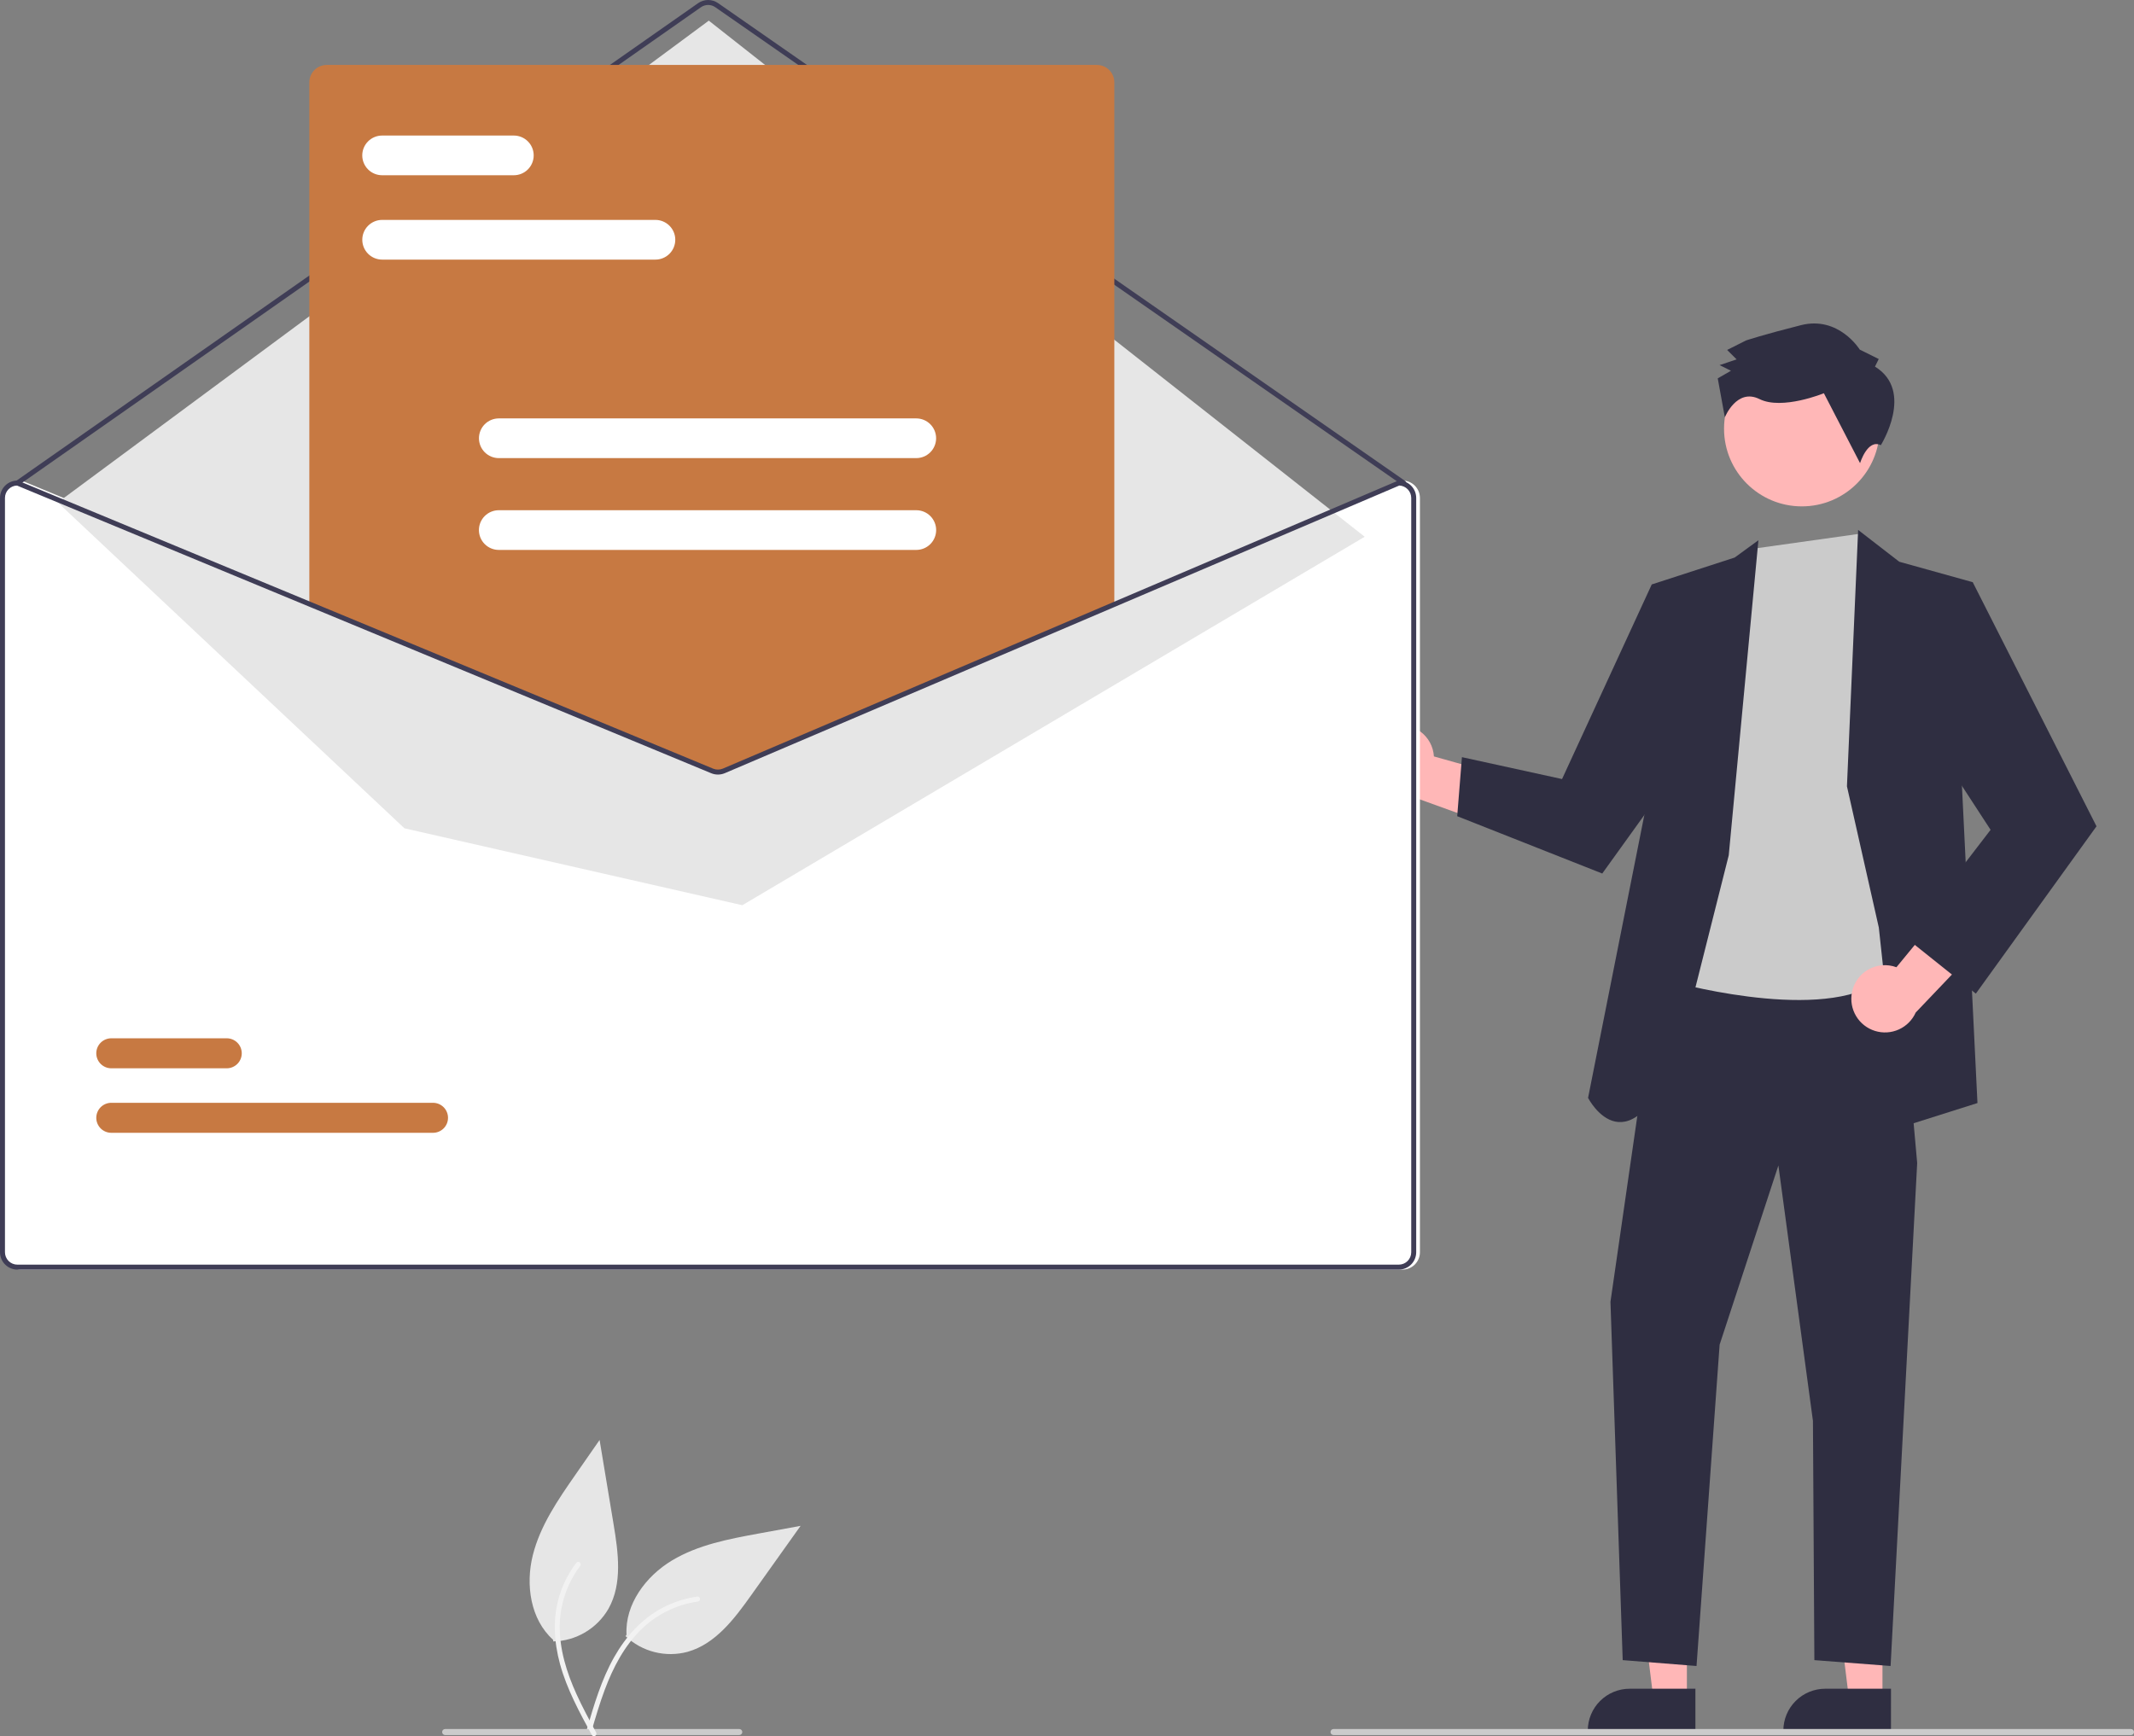 <svg width="263" height="214" viewBox="0 0 263 214" fill="none" xmlns="http://www.w3.org/2000/svg">
<rect x="0" y="0" width="263" height="214" fill="#808080" stroke="none"/>
<g clip-path="url(#clip0_101_54)">
<path d="M77.089 201.665C78.092 202.617 79.325 203.295 80.667 203.634C82.009 203.972 83.416 203.96 84.752 203.598C88.177 202.627 90.501 199.541 92.564 196.643L98.667 188.074L93.523 189.016C89.824 189.694 86.033 190.405 82.812 192.343C79.591 194.282 77.01 197.743 77.214 201.493" fill="#E6E6E6"/>
<path d="M72.308 213.208C73.21 210.136 74.117 207.022 75.71 204.222C77.124 201.736 79.057 199.554 81.607 198.198C82.959 197.48 84.427 197.003 85.943 196.788C86.339 196.733 86.403 197.348 86.01 197.403C83.384 197.778 80.945 198.976 79.045 200.824C76.939 202.883 75.557 205.537 74.535 208.268C73.917 209.919 73.418 211.611 72.921 213.303C72.907 213.383 72.862 213.454 72.796 213.502C72.731 213.55 72.649 213.572 72.568 213.562C72.487 213.549 72.414 213.504 72.366 213.438C72.317 213.372 72.297 213.29 72.309 213.209L72.308 213.208Z" fill="#F2F2F2"/>
<path d="M171.635 89.478C172.221 89.337 172.831 89.326 173.422 89.445C174.013 89.565 174.571 89.813 175.055 90.171C175.54 90.53 175.94 90.99 176.228 91.519C176.515 92.049 176.683 92.635 176.719 93.236L190.83 97.198L185.073 102.179L172.555 97.653C171.539 97.647 170.562 97.269 169.807 96.591C169.052 95.912 168.572 94.981 168.459 93.974C168.346 92.966 168.606 91.951 169.192 91.123C169.777 90.294 170.646 89.709 171.635 89.478L171.635 89.478Z" fill="#FFB7B7"/>
<path d="M207.898 209.493L203.784 209.492L201.827 193.646L207.898 193.646L207.898 209.493Z" fill="#FFB7B7"/>
<path d="M208.947 213.475L195.683 213.475V213.307C195.684 211.94 196.227 210.628 197.196 209.661C198.164 208.694 199.477 208.151 200.846 208.151H200.846L208.947 208.151L208.947 213.475Z" fill="#2F2E41"/>
<path d="M232 209.493L227.887 209.492L225.93 193.646L232.001 193.646L232 209.493Z" fill="#FFB7B7"/>
<path d="M233.049 213.475L219.786 213.475V213.307C219.786 211.94 220.33 210.628 221.298 209.661C222.266 208.694 223.579 208.151 224.949 208.151H224.949L233.05 208.151L233.049 213.475Z" fill="#2F2E41"/>
<path d="M204.537 118.54L198.478 160.459L199.987 204.625L209.086 205.348L211.931 165.74L219.174 143.654L223.432 175.137L223.607 204.625L233.002 205.348L236.279 143.355L233.868 116.394L204.537 118.54Z" fill="#2F2E41"/>
<path d="M222.062 62.415C227.355 62.415 231.647 58.129 231.647 52.841C231.647 47.554 227.355 43.267 222.062 43.267C216.768 43.267 212.476 47.554 212.476 52.841C212.476 58.129 216.768 62.415 222.062 62.415Z" fill="#FFB7B7"/>
<path d="M216.153 67.623L205.571 120.87C205.571 120.87 223.388 125.977 231.193 121.262C238.997 116.547 235.5 101.992 235.5 101.992L234.071 77.225L231.429 70.962L229.188 65.792L216.153 67.623Z" fill="#CBCBCB"/>
<path d="M213.056 105.419L216.711 66.589L213.788 68.721L203.567 72.037L202.867 99.374L195.717 135.324C195.717 135.324 200.828 145.285 207.162 128.806L213.056 105.419Z" fill="#2F2E41"/>
<path d="M208.486 76.125L203.567 72.036L192.511 96.025L180.173 93.326L179.59 100.603L197.466 107.669L209.647 90.731L208.486 76.125Z" fill="#2F2E41"/>
<path d="M227.623 96.92L229.001 65.317L234.071 69.239L243.125 71.76L241.798 96.92L243.708 135.96L234.215 138.963L231.551 114.328L227.623 96.92Z" fill="#2F2E41"/>
<path d="M228.232 122.359C228.338 121.766 228.573 121.204 228.921 120.712C229.268 120.219 229.719 119.809 230.243 119.51C230.766 119.21 231.349 119.029 231.949 118.979C232.55 118.929 233.155 119.011 233.721 119.22L243.024 107.905L245.277 115.173L236.097 124.803C235.683 125.729 234.944 126.472 234.019 126.889C233.094 127.307 232.047 127.372 231.078 127.07C230.108 126.769 229.283 126.123 228.759 125.255C228.234 124.387 228.047 123.356 228.232 122.359V122.359Z" fill="#FFB7B7"/>
<path d="M237.063 75.268L243.125 71.76L258.379 101.847L243.507 122.473L235.025 115.699L245.325 102.283L235.937 87.874L237.063 75.268Z" fill="#2F2E41"/>
<path d="M231.077 45.188L231.541 44.253L229.203 43.093C229.203 43.093 226.624 38.901 221.956 40.079C217.289 41.257 215.189 41.962 215.189 41.962L212.856 43.134L214.027 44.297L211.927 45.003L213.33 45.699L211.698 46.636L212.576 51.44C212.576 51.44 214.036 47.796 216.842 49.189C219.647 50.581 224.78 48.469 224.78 48.469L229.239 57.088C229.239 57.088 230.158 54.066 231.798 54.872C231.799 54.872 235.988 48.207 231.077 45.188Z" fill="#2F2E41"/>
<path d="M172.852 59.233H172.791L137.639 74.226L89.543 94.738C89.356 94.817 89.154 94.859 88.95 94.86C88.746 94.861 88.544 94.822 88.355 94.745L38.735 74.183L2.719 59.258L2.664 59.233H2.603C2.035 59.234 1.49 59.46 1.088 59.861C0.686 60.263 0.46 60.807 0.459 61.374V154.35C0.46 154.917 0.686 155.461 1.088 155.863C1.49 156.264 2.035 156.49 2.603 156.49H172.852C173.421 156.49 173.966 156.264 174.367 155.863C174.769 155.461 174.995 154.917 174.996 154.35V61.374C174.995 60.807 174.769 60.263 174.367 59.861C173.966 59.46 173.421 59.234 172.852 59.233Z" fill="white"/>
<path d="M173.005 59.845C172.943 59.845 172.882 59.826 172.831 59.79L88.147 0.885C87.889 0.706 87.583 0.611 87.269 0.611C86.956 0.612 86.65 0.708 86.393 0.887L2.319 59.79C2.253 59.836 2.171 59.854 2.091 59.84C2.011 59.826 1.94 59.781 1.893 59.715C1.846 59.648 1.828 59.566 1.842 59.486C1.856 59.407 1.901 59.336 1.968 59.289L86.041 0.387C86.401 0.136 86.829 0.001 87.269 2.90145e-06C87.707 -0.001 88.136 0.133 88.497 0.383L173.181 59.288C173.234 59.325 173.274 59.379 173.295 59.441C173.316 59.502 173.317 59.569 173.298 59.631C173.278 59.693 173.239 59.747 173.187 59.786C173.134 59.824 173.071 59.845 173.005 59.845L173.005 59.845Z" fill="#3F3D56"/>
<path d="M7.123 61.933L87.353 2.544L168.191 66.159L91.486 111.576L49.843 102.095L7.123 61.933Z" fill="#E6E6E6"/>
<path d="M53.358 139.628H13.723C13.479 139.629 13.238 139.582 13.013 139.489C12.788 139.397 12.583 139.261 12.411 139.09C12.238 138.918 12.101 138.714 12.008 138.49C11.914 138.265 11.866 138.025 11.866 137.782C11.865 137.539 11.913 137.298 12.006 137.073C12.099 136.848 12.235 136.644 12.407 136.472C12.579 136.3 12.783 136.164 13.008 136.071C13.233 135.977 13.474 135.929 13.717 135.929H53.358C53.601 135.929 53.842 135.976 54.068 136.068C54.293 136.161 54.497 136.297 54.67 136.468C54.842 136.64 54.979 136.844 55.073 137.068C55.166 137.292 55.215 137.533 55.215 137.776C55.215 138.019 55.168 138.26 55.075 138.485C54.982 138.709 54.846 138.914 54.673 139.086C54.502 139.258 54.297 139.394 54.072 139.487C53.848 139.581 53.607 139.628 53.363 139.628H53.358Z" fill="#C77942"/>
<path d="M27.943 131.677H13.723C13.479 131.677 13.238 131.63 13.013 131.538C12.788 131.445 12.583 131.309 12.411 131.138C12.238 130.966 12.101 130.762 12.008 130.538C11.914 130.314 11.866 130.073 11.866 129.83C11.865 129.587 11.913 129.346 12.006 129.121C12.099 128.897 12.235 128.692 12.407 128.52C12.579 128.348 12.783 128.212 13.008 128.119C13.233 128.026 13.474 127.978 13.717 127.978H27.943C28.433 127.977 28.904 128.172 29.251 128.518C29.599 128.864 29.794 129.334 29.795 129.824C29.796 130.314 29.602 130.785 29.255 131.132C28.909 131.479 28.439 131.675 27.948 131.677H27.943Z" fill="#C77942"/>
<path d="M88.481 95.012C88.18 95.012 87.881 94.954 87.602 94.84L38.123 74.334V10.146C38.123 9.579 38.349 9.034 38.751 8.633C39.153 8.232 39.698 8.006 40.266 8.005H135.189C135.758 8.006 136.302 8.232 136.704 8.633C137.106 9.034 137.332 9.579 137.333 10.146V74.379L137.24 74.418L89.386 94.83C89.1 94.951 88.792 95.012 88.481 95.012Z" fill="#C77942"/>
<path d="M172.393 59.233H172.332L137.18 74.226L89.084 94.738C88.896 94.817 88.695 94.859 88.491 94.859C88.287 94.861 88.085 94.822 87.896 94.745L38.276 74.183L2.26 59.258L2.205 59.233H2.143C1.575 59.234 1.03 59.46 0.628 59.861C0.227 60.263 0.001 60.807 0 61.374V154.35C0.001 154.917 0.227 155.461 0.628 155.863C1.03 156.264 1.575 156.49 2.143 156.49H172.393C172.961 156.49 173.506 156.264 173.908 155.863C174.31 155.461 174.536 154.917 174.537 154.35V61.374C174.536 60.807 174.31 60.263 173.908 59.861C173.506 59.46 172.961 59.234 172.393 59.233ZM173.924 154.35C173.924 154.755 173.763 155.144 173.476 155.431C173.188 155.717 172.799 155.879 172.393 155.879H2.143C1.737 155.879 1.348 155.717 1.061 155.431C0.774 155.144 0.613 154.755 0.612 154.35V61.374C0.613 60.979 0.767 60.599 1.041 60.314C1.315 60.029 1.69 59.861 2.085 59.845L38.276 74.844L87.66 95.31C88.195 95.528 88.794 95.524 89.326 95.301L137.18 74.889L172.454 59.845C172.849 59.862 173.222 60.031 173.496 60.315C173.77 60.6 173.923 60.98 173.924 61.374L173.924 154.35Z" fill="#3F3D56"/>
<path d="M80.778 31.999H47.095C46.446 31.998 45.824 31.739 45.366 31.281C44.907 30.822 44.65 30.2 44.65 29.552C44.65 28.904 44.907 28.282 45.366 27.824C45.824 27.365 46.446 27.107 47.095 27.105H80.778C81.427 27.107 82.049 27.365 82.507 27.824C82.966 28.282 83.223 28.904 83.223 29.552C83.223 30.2 82.966 30.822 82.507 31.281C82.049 31.739 81.427 31.998 80.778 31.999Z" fill="white"/>
<path d="M63.324 21.6H47.095C46.446 21.6 45.822 21.343 45.363 20.884C44.904 20.425 44.646 19.802 44.646 19.154C44.646 18.505 44.904 17.882 45.363 17.424C45.822 16.965 46.446 16.707 47.095 16.707H63.324C63.974 16.707 64.597 16.965 65.056 17.424C65.516 17.882 65.774 18.505 65.774 19.154C65.774 19.802 65.516 20.425 65.056 20.884C64.597 21.343 63.974 21.6 63.324 21.6Z" fill="white"/>
<path d="M112.92 56.466H61.477C60.828 56.466 60.204 56.208 59.745 55.749C59.286 55.291 59.028 54.668 59.028 54.019C59.028 53.37 59.286 52.748 59.745 52.289C60.204 51.83 60.828 51.572 61.477 51.572H112.92C113.569 51.572 114.192 51.83 114.652 52.289C115.111 52.748 115.369 53.37 115.369 54.019C115.369 54.668 115.111 55.291 114.652 55.749C114.192 56.208 113.569 56.466 112.92 56.466Z" fill="white"/>
<path d="M112.92 67.782H61.477C61.155 67.783 60.836 67.72 60.538 67.597C60.241 67.474 59.97 67.294 59.742 67.067C59.514 66.84 59.334 66.57 59.21 66.273C59.087 65.976 59.023 65.657 59.023 65.335C59.023 65.014 59.087 64.695 59.21 64.398C59.334 64.101 59.514 63.831 59.742 63.604C59.97 63.377 60.241 63.196 60.538 63.074C60.836 62.951 61.155 62.888 61.477 62.889H112.92C113.242 62.888 113.561 62.951 113.858 63.074C114.156 63.196 114.427 63.377 114.655 63.604C114.882 63.831 115.063 64.101 115.187 64.398C115.31 64.695 115.374 65.014 115.374 65.335C115.374 65.657 115.31 65.976 115.187 66.273C115.063 66.57 114.882 66.84 114.655 67.067C114.427 67.294 114.156 67.474 113.858 67.597C113.561 67.72 113.242 67.783 112.92 67.782Z" fill="white"/>
<path d="M262.626 213.862H164.349C164.25 213.862 164.155 213.822 164.085 213.752C164.015 213.682 163.976 213.587 163.976 213.488C163.976 213.389 164.015 213.295 164.085 213.225C164.155 213.155 164.25 213.115 164.349 213.115H262.626C262.725 213.115 262.82 213.155 262.891 213.225C262.961 213.295 263 213.389 263 213.488C263 213.587 262.961 213.682 262.891 213.752C262.82 213.822 262.725 213.862 262.626 213.862Z" fill="#CBCBCB"/>
<path d="M91.109 213.862H54.862C54.763 213.862 54.668 213.822 54.598 213.752C54.528 213.682 54.489 213.587 54.489 213.488C54.489 213.389 54.528 213.295 54.598 213.225C54.668 213.155 54.763 213.115 54.862 213.115H91.109C91.208 213.115 91.303 213.155 91.373 213.225C91.443 213.295 91.482 213.389 91.482 213.488C91.482 213.587 91.443 213.682 91.373 213.752C91.303 213.822 91.208 213.862 91.109 213.862Z" fill="#CBCBCB"/>
<path d="M68.19 202.322C69.574 202.29 70.927 201.903 72.117 201.198C73.308 200.492 74.297 199.493 74.989 198.295C76.731 195.194 76.2 191.37 75.617 187.862L73.895 177.488L70.913 181.778C68.768 184.864 66.582 188.038 65.667 191.682C64.751 195.325 65.365 199.596 68.158 202.112" fill="#E6E6E6"/>
<path d="M72.95 213.874C71.42 211.061 69.865 208.214 69.017 205.107C68.265 202.347 68.095 199.439 68.945 196.681C69.397 195.22 70.101 193.848 71.025 192.628C71.266 192.31 71.746 192.7 71.506 193.017C69.909 195.132 69.026 197.699 68.983 200.348C68.943 203.291 69.837 206.146 71.041 208.802C71.769 210.409 72.609 211.96 73.452 213.509C73.498 213.576 73.516 213.658 73.504 213.739C73.491 213.819 73.448 213.892 73.384 213.941C73.317 213.989 73.234 214.009 73.153 213.996C73.072 213.984 73 213.94 72.951 213.874L72.95 213.874Z" fill="#F2F2F2"/>
</g>
<defs>
<clipPath id="clip0_101_54">
<rect width="263" height="214" fill="white"/>
</clipPath>
</defs>
</svg>
